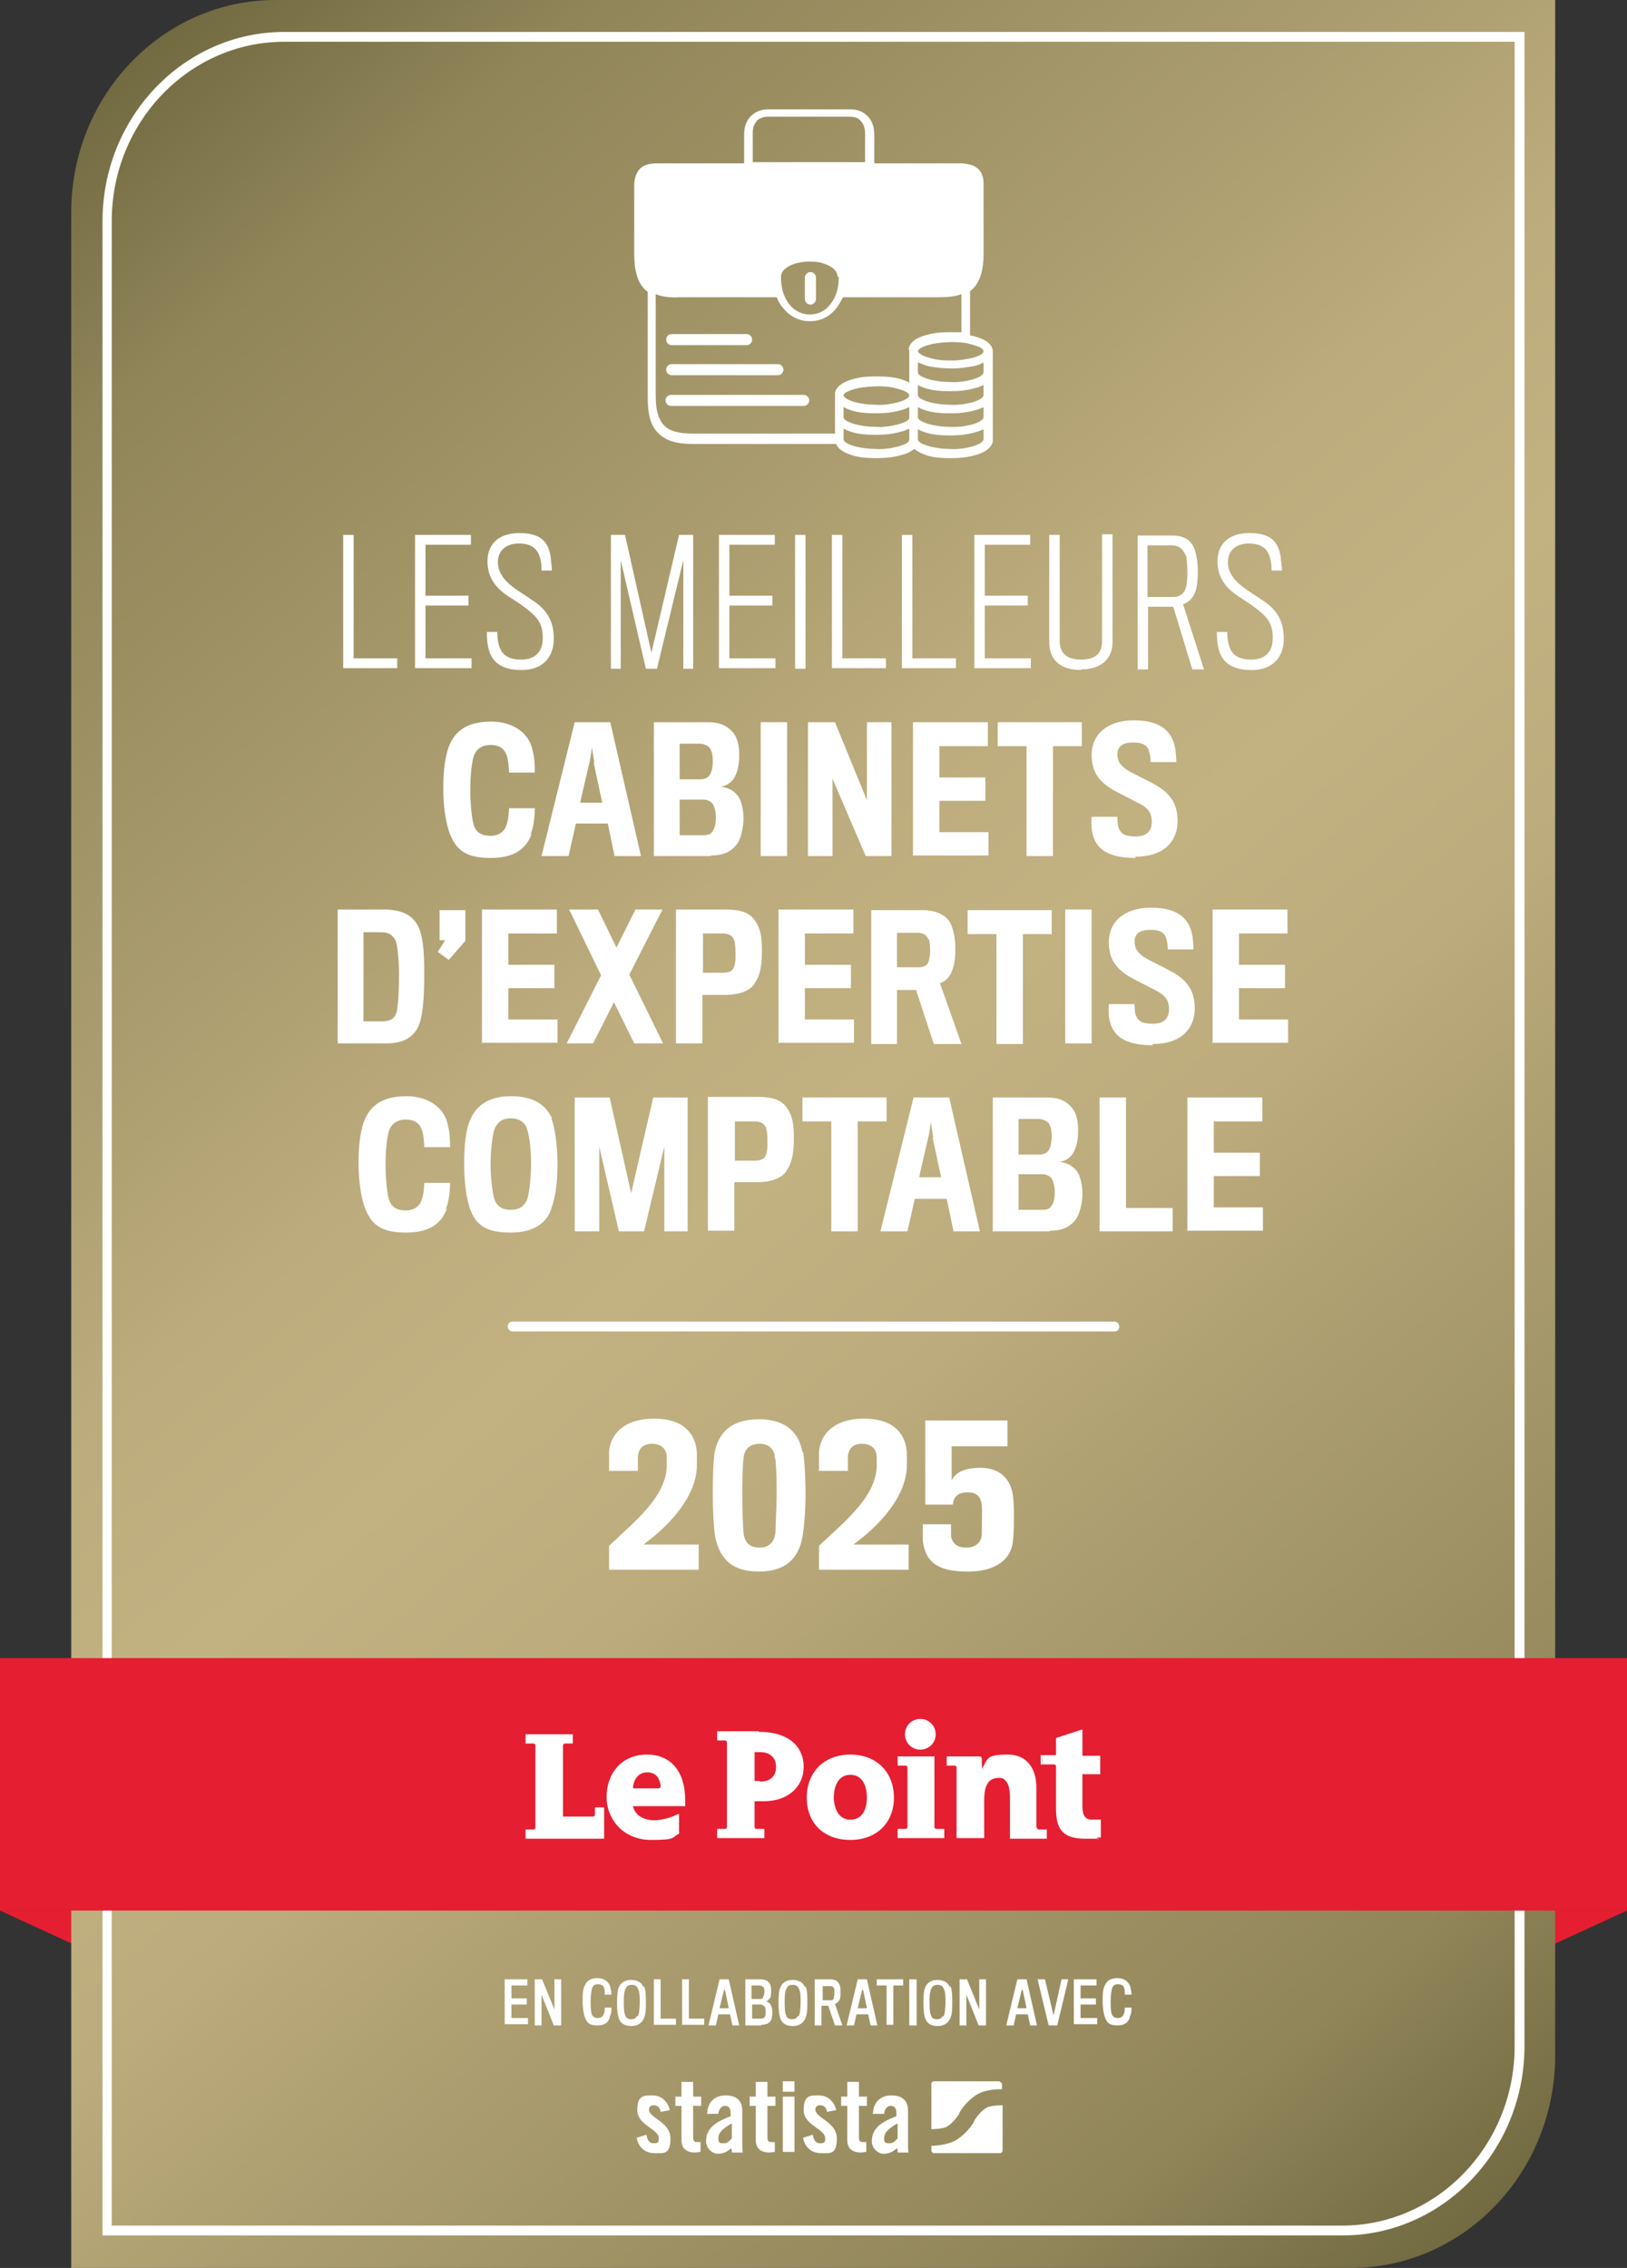 <?xml version="1.0" encoding="UTF-8"?>
<svg id="Layer_1" xmlns="http://www.w3.org/2000/svg" xmlns:xlink="http://www.w3.org/1999/xlink" version="1.1" viewBox="0 0 265 369.3">
  <rect x="0" y="0" width="265" height="369.3" fill="#333333" stroke="none"/>
  <!-- Generator: Adobe Illustrator 29.1.0, SVG Export Plug-In . SVG Version: 2.1.0 Build 142)  -->
  <defs>
    <style>
      .st0 {
        fill: none;
      }

      .st1 {
        fill: #e51e31;
      }

      .st2 {
        fill: #fff;
      }

      .st3 {
        fill: url(#Unbenannter_Verlauf_67);
      }
    </style>
    <linearGradient id="Unbenannter_Verlauf_67" data-name="Unbenannter Verlauf 67" x1=".5" y1="27.4" x2="264.4" y2="341.9" gradientUnits="userSpaceOnUse">
      <stop offset="0" stop-color="#726a41"/>
      <stop offset=".1" stop-color="#908559"/>
      <stop offset=".3" stop-color="#ab9d6f"/>
      <stop offset=".4" stop-color="#bcab7c"/>
      <stop offset=".5" stop-color="#c2b181"/>
      <stop offset=".6" stop-color="#bcab7c"/>
      <stop offset=".7" stop-color="#ab9d6f"/>
      <stop offset=".9" stop-color="#908559"/>
      <stop offset="1" stop-color="#726a41"/>
    </linearGradient>
  </defs>
  <polygon class="st1" points="265 311.1 251.3 317.4 251.3 311.1 265 311.1"/>
  <polygon class="st1" points="0 311.1 13.7 317.4 13.7 311.1 0 311.1"/>
  <path class="st3" d="M253.3,0v334.7c0,19.1-14.9,34.6-33.3,34.6H11.6V34.6C11.6,15.5,26.5,0,44.9,0h208.4Z"/>
  <path class="st2" d="M218.7,364H16.7V36c0-17,13.3-30.8,29.6-30.8h202v328c0,17-13.3,30.8-29.6,30.8ZM18.2,362.4h200.4c15.5,0,28.1-13.1,28.1-29.2V6.8H46.3c-15.5,0-28.1,13.1-28.1,29.2v326.4Z"/>
  <g>
    <path class="st2" d="M55.9,108.9v-21.8h1.7v20.1h7.1v1.6h-8.8Z"/>
    <path class="st2" d="M67.6,108.9v-21.8h9.1v1.6h-7.4v8.3h7v1.6h-7v8.6h7.5v1.6h-9.2Z"/>
    <path class="st2" d="M84.9,109.1c-3.1,0-4.9-1.2-5.4-3.8-.2-.9-.2-2-.2-2.4h1.7c0,.3,0,1.2.2,1.9.4,1.9,1.7,2.6,3.7,2.6s3.5-1,3.5-3.5-.9-3.5-3.2-5.2c-.4-.3-1.6-1.1-2.1-1.4-2.4-1.5-3.7-3.3-3.7-5.9s1.6-4.6,5.2-4.6,4.7,1.5,5.1,3.9c0,.5.2,1.6.2,2.2h-1.7c0-.5,0-1.2-.2-1.9-.4-1.7-1.5-2.5-3.5-2.5s-3.4,1.1-3.4,3,1.2,3.3,3.3,4.7c.8.5,1.8,1.2,2.1,1.4,2.4,1.5,3.7,3.3,3.7,6.4s-1.9,5.1-5.2,5.1Z"/>
    <path class="st2" d="M111.3,108.9v-17.7l-4.3,17.7h-1.8l-4.1-17.7v17.7h-1.6v-21.8h2.3l4.3,19.2,4.5-19.2h2.3v21.8h-1.6Z"/>
    <path class="st2" d="M117.1,108.9v-21.8h9.1v1.6h-7.4v8.3h7v1.6h-7v8.6h7.5v1.6h-9.2Z"/>
    <path class="st2" d="M129.5,108.9v-21.8h1.7v21.8h-1.7Z"/>
    <path class="st2" d="M135.5,108.9v-21.8h1.7v20.1h7.1v1.6h-8.8Z"/>
    <path class="st2" d="M146.9,108.9v-21.8h1.7v20.1h7.1v1.6h-8.8Z"/>
    <path class="st2" d="M158.7,108.9v-21.8h9.1v1.6h-7.4v8.3h7v1.6h-7v8.6h7.5v1.6h-9.2Z"/>
    <path class="st2" d="M176.1,109.1c-3.1,0-5.2-1.4-5.2-4.5v-17.5h1.7v17.3c0,2,1.2,3,3.5,3s3.4-1,3.4-3v-17.4h1.7v17.6c0,2.8-2,4.4-5.1,4.4Z"/>
    <path class="st2" d="M194.6,96.6c-.4.9-1.1,1.5-1.9,1.8l3.4,10.6h-1.9l-3.1-10.2h-4.1v10.2h-1.7v-21.8h5.6c2.3,0,3.3,1,3.8,2.6.2.9.4,1.8.4,3.3s-.2,2.9-.5,3.5ZM193.1,90.4c-.4-.9-.9-1.6-2.4-1.6h-3.8v8.4s4.1,0,4.3,0c.9,0,1.5-.5,1.8-1.1.3-.5.4-1.9.4-2.7s-.1-2.5-.2-2.9Z"/>
    <path class="st2" d="M203.8,109.1c-3.1,0-4.9-1.2-5.4-3.8-.2-.9-.2-2-.2-2.4h1.7c0,.3,0,1.2.2,1.9.4,1.9,1.7,2.6,3.7,2.6s3.5-1,3.5-3.5-.9-3.5-3.2-5.2c-.4-.3-1.6-1.1-2.1-1.4-2.4-1.5-3.7-3.3-3.7-5.9s1.6-4.6,5.2-4.6,4.7,1.5,5.1,3.9c0,.5.2,1.6.2,2.2h-1.7c0-.5,0-1.2-.2-1.9-.4-1.7-1.5-2.5-3.5-2.5s-3.4,1.1-3.4,3,1.2,3.3,3.3,4.7c.8.5,1.8,1.2,2.1,1.4,2.4,1.5,3.7,3.3,3.7,6.4s-1.9,5.1-5.2,5.1Z"/>
    <path class="st2" d="M86.6,135.8c-1,2.6-3,3.9-6.7,3.9s-5.2-1.1-6.2-3c-1-1.8-1.5-5.1-1.5-8.2s.3-5.8,1.2-7.6c1.1-2.2,3.1-3.4,6.6-3.4s6.1,1.8,6.7,4.5c.4,1.5.4,2.7.4,3.8h-4.2c0-.6-.1-2.3-.5-3.1-.4-.9-1.2-1.4-2.5-1.4s-2.2.6-2.6,1.5c-.5,1-.7,3.8-.7,5.8s.2,5,.7,6.1,1.5,1.4,2.6,1.4,2.1-.5,2.5-1.5c.4-1,.5-2.2.5-3h4.2c0,1.4-.2,3.2-.7,4.3Z"/>
    <path class="st2" d="M92.5,139.4h-4.3l5.4-21.8h5.8l5,21.8h-4.3l-1.1-5.3h-5.2l-1.2,5.3ZM96.8,124.2c-.1-.7-.4-2.5-.4-2.5,0,0-.2,1.8-.4,2.5-.2.9-1,4.2-1.5,6.5h3.6c-.5-2.2-1.2-5.6-1.4-6.5Z"/>
    <path class="st2" d="M115.8,139.4h-9.3v-21.8h8.8c2,0,3.2.6,4.1,1.7.7.8,1,2.1,1,3.6s-.2,2.8-.9,3.9c-.6.8-1.3,1.2-2.2,1.3,1.1.1,2.1.5,2.9,1.5.6.8.9,2.4.9,3.8s-.5,3.4-1.1,4.1c-1,1.2-2.1,1.8-4.2,1.8ZM115.6,121.8c-.3-.4-1-.7-1.7-.7h-3.2v5.8h3.5c.4,0,1.1-.2,1.4-.7.3-.4.5-1.3.5-2.3s-.2-1.7-.5-2.1ZM116.6,133.1c0-.8-.2-1.7-.5-2.2-.4-.5-1-.7-1.6-.7h-3.8v5.8h3.8c.7,0,1.3-.1,1.6-.7.4-.5.5-1.5.5-2.2Z"/>
    <path class="st2" d="M123.9,139.4v-21.8h4.3v21.8h-4.3Z"/>
    <path class="st2" d="M141,139.4l-5.4-12.6v12.6h-4v-21.8h4.4l5.2,12.7v-12.7h4v21.8h-4.3Z"/>
    <path class="st2" d="M148.7,139.4v-21.8h12.2v3.9h-7.9v5.1h7.5v3.8h-7.5v5.1h8v3.8h-12.2Z"/>
    <path class="st2" d="M171.5,121.5v17.9h-4.3v-17.9h-4.7v-3.9h13.7v3.9h-4.7Z"/>
    <path class="st2" d="M185,139.7c-4.6,0-6.6-1.5-7.1-4.2-.2-.8-.1-2.2-.1-2.5h4.2c0,.2,0,1.4.2,1.8.4,1.1,1.2,1.4,2.8,1.4s2.6-.7,2.6-2.4-.9-2.4-2.3-3.1c-1-.5-2.1-1.1-3.1-1.6-2.8-1.4-4.4-3-4.4-6.2s2.4-5.6,6.9-5.6,6.2,1.9,6.7,4.5c.1.6.2,1.7.2,2.3h-4.2c0-.2,0-1-.2-1.6-.2-1-.9-1.6-2.6-1.6s-2.6.6-2.6,1.9.6,2.2,2.9,3.3c.8.4,2.2,1.1,3.1,1.6,2.2,1.2,3.8,2.8,3.8,6s-2.1,5.8-6.9,5.8Z"/>
    <path class="st2" d="M62.8,169.9h-7.8v-21.8h7.4c2.7,0,4.4.7,5.4,2.2,1.1,1.6,1.3,4.5,1.3,8.3s-.2,7.4-1.2,9c-.9,1.4-2.3,2.3-5,2.3ZM65,158.6c0-1.6-.2-4.7-.6-5.5-.5-.9-1.1-1.3-2.3-1.3h-2.9v14.5h3c1.2,0,1.9-.3,2.3-1.2.4-.9.5-4.9.5-6.6Z"/>
    <path class="st2" d="M71.4,148.2h4.4v5l-2.7,3.1-1.8-1.3,1.2-1.9h-.1c0,0-.8,0-.8,0v-4.9Z"/>
    <path class="st2" d="M78.5,169.9v-21.8h12.2v3.9h-7.9v5.1h7.5v3.8h-7.5v5.1h8v3.8h-12.2Z"/>
    <path class="st2" d="M96.7,169.9h-4.4l5.6-11.1-5.2-10.7h4.7l3,6.2,3.1-6.2h4.4l-5.4,10.6,5.5,11.2h-4.7l-3.3-6.7-3.4,6.7Z"/>
    <path class="st2" d="M122.9,160.2c-.9,1.2-2.4,1.7-4.4,1.8-.6,0-4.1,0-4.1,0v7.9h-4.3v-21.8h7.8c2.1,0,3.9.2,5,1.7,1,1.4,1.2,2.7,1.2,5.2s-.4,4.1-1.2,5.1ZM119.5,152.9c-.3-.6-.9-.9-1.8-.9h-3.2v6.4h3.1c1.2,0,1.8-.3,2-1.1.2-.7.2-1,.2-2.1s-.1-1.9-.3-2.3Z"/>
    <path class="st2" d="M126.8,169.9v-21.8h12.2v3.9h-7.9v5.1h7.5v3.8h-7.5v5.1h8v3.8h-12.2Z"/>
    <path class="st2" d="M155,158.3c-.5,1-1.2,1.6-1.9,1.8l3.5,9.9h-4.5l-2.9-8.8h-3.1v8.8h-4.2v-21.8h8.4c2.1,0,3.8.8,4.5,2.1.5,1.1.8,2.4.8,4.2s-.2,2.9-.6,3.7ZM151.2,153c-.2-.7-.8-1.1-1.7-1.1h-3.4v5.6h3.6c.7,0,1.3-.3,1.5-.8s.3-1.3.3-1.9-.1-1.5-.2-1.9Z"/>
    <path class="st2" d="M166.6,152.1v17.9h-4.3v-17.9h-4.7v-3.9h13.7v3.9h-4.7Z"/>
    <path class="st2" d="M173.5,169.9v-21.8h4.3v21.8h-4.3Z"/>
    <path class="st2" d="M187.8,170.2c-4.6,0-6.6-1.5-7.1-4.2-.2-.8-.1-2.2-.1-2.5h4.2c0,.2,0,1.4.2,1.8.4,1.1,1.2,1.4,2.8,1.4s2.6-.7,2.6-2.4-.9-2.4-2.3-3.1c-1-.5-2.1-1.1-3.1-1.6-2.8-1.4-4.4-3-4.4-6.2s2.4-5.6,6.9-5.6,6.2,1.9,6.7,4.5c.1.6.2,1.7.2,2.3h-4.2c0-.2,0-1-.2-1.6-.2-1-.9-1.6-2.6-1.6s-2.6.6-2.6,1.9.6,2.2,2.9,3.3c.8.4,2.2,1.1,3.1,1.6,2.2,1.2,3.8,2.8,3.8,6s-2.1,5.8-6.9,5.8Z"/>
    <path class="st2" d="M197.5,169.9v-21.8h12.2v3.9h-7.9v5.1h7.5v3.8h-7.5v5.1h8v3.8h-12.2Z"/>
    <path class="st2" d="M72.8,196.8c-1,2.6-3,3.9-6.7,3.9s-5.2-1.1-6.2-3c-1-1.8-1.5-5.1-1.5-8.2s.3-5.8,1.2-7.6c1.1-2.2,3.1-3.4,6.6-3.4s6.1,1.8,6.7,4.5c.4,1.5.4,2.7.4,3.8h-4.2c0-.6-.1-2.3-.5-3.1-.4-.9-1.2-1.4-2.5-1.4s-2.2.6-2.6,1.5c-.5,1-.7,3.8-.7,5.8s.2,5,.7,6.1,1.5,1.4,2.6,1.4,2.1-.5,2.5-1.5c.4-1,.5-2.2.5-3h4.2c0,1.4-.2,3.2-.7,4.3Z"/>
    <path class="st2" d="M89.8,182.1c.6,1.5,1,4.5,1,7.3s-.2,5.2-1.1,7.7c-.8,2.1-2.8,3.6-6.5,3.6s-5.5-1-6.5-3.5c-.8-1.9-1.1-5-1.1-7.7s.2-5.6,1.1-7.4c.9-2,2.8-3.6,6.5-3.6s5.7,1.4,6.7,3.6ZM85.7,195.7c.5-.9.8-4.1.8-6.1s-.2-4.5-.7-5.9c-.3-.9-1.2-1.6-2.6-1.6s-2.1.6-2.6,1.6c-.4.9-.7,3.9-.7,5.9s.3,5.1.8,6.1c.5.8,1.1,1.3,2.5,1.3s2.1-.6,2.5-1.4Z"/>
    <path class="st2" d="M108.2,200.5v-13.8s-3.3,13.8-3.3,13.8h-4.1l-3.2-13.8v13.8s-4,0-4,0v-21.8h5.7l3.5,15.6,3.6-15.6h5.6v21.8h-3.9Z"/>
    <path class="st2" d="M128.1,190.7c-.9,1.2-2.4,1.7-4.4,1.8-.6,0-4.1,0-4.1,0v7.9h-4.3v-21.8h7.8c2.1,0,3.9.2,5,1.7,1,1.4,1.2,2.7,1.2,5.2s-.4,4.1-1.2,5.1ZM124.7,183.5c-.3-.6-.9-.9-1.8-.9h-3.2v6.4h3.1c1.2,0,1.8-.3,2-1.1.2-.7.2-1,.2-2.1s-.1-1.9-.3-2.3Z"/>
    <path class="st2" d="M139.7,182.6v17.9h-4.3v-17.9h-4.7v-3.9h13.7v3.9h-4.7Z"/>
    <path class="st2" d="M147.7,200.5h-4.3l5.4-21.8h5.8l5,21.8h-4.3l-1.1-5.3h-5.2l-1.2,5.3ZM152,185.2c-.1-.7-.4-2.5-.4-2.5,0,0-.2,1.8-.4,2.5-.2.9-1,4.2-1.5,6.5h3.6c-.5-2.2-1.2-5.6-1.4-6.5Z"/>
    <path class="st2" d="M171,200.5h-9.3v-21.8h8.8c2,0,3.2.6,4.1,1.7.7.8,1,2.1,1,3.6s-.2,2.8-.9,3.9c-.6.8-1.3,1.2-2.2,1.3,1.1.1,2.1.5,2.9,1.5.6.8.9,2.4.9,3.8s-.5,3.4-1.1,4.1c-1,1.2-2.1,1.8-4.2,1.8ZM170.8,182.9c-.3-.4-1-.7-1.7-.7h-3.2v5.8h3.5c.4,0,1.1-.2,1.4-.7.3-.4.5-1.3.5-2.3s-.2-1.7-.5-2.1ZM171.8,194.1c0-.8-.2-1.7-.5-2.2-.4-.5-1-.7-1.6-.7h-3.8v5.8h3.8c.7,0,1.3-.1,1.6-.7.4-.5.5-1.5.5-2.2Z"/>
    <path class="st2" d="M179.1,200.5v-21.8h4.3v18h7.6v3.8h-11.9Z"/>
    <path class="st2" d="M193.4,200.5v-21.8h12.2v3.9h-7.9v5.1h7.5v3.8h-7.5v5.1h8v3.8h-12.2Z"/>
  </g>
  <path class="st2" d="M181.5,216.8h-98c-.4,0-.8-.3-.8-.8s.3-.8.8-.8h98c.4,0,.8.3.8.8s-.3.8-.8.8Z"/>
  <g>
    <path class="st2" d="M99.2,255.6v-3.9c4-3.8,9.3-7.9,9.4-13,0-.4,0-1,0-1.3,0-1.5-.9-2.3-2.4-2.3s-2.2.8-2.3,2.1v2.3h-4.7c0-.6,0-2.5,0-3.1.2-2.8,2.4-5.4,7.3-5.4s6.8,2.5,7,5.5c0,.4,0,2,0,2.5-.3,5.2-5,9.8-8.7,12.5h9v4.1h-14.7Z"/>
    <path class="st2" d="M130.8,236.4c.3,1.9.4,4.6.4,7s-.2,5.1-.5,6.9c-.7,3.7-3,5.6-7.1,5.6s-6.3-1.8-7.1-5.6c-.3-1.7-.4-4.9-.4-6.8s0-5,.3-7c.6-3.1,2.6-5.4,7.2-5.4s6.6,2.4,7.1,5.4ZM126.2,237.5c0-1.5-.9-2.4-2.5-2.4s-2.5.9-2.6,2.4c-.2,2-.2,4.5-.2,5.9,0,2.1.1,5.1.2,6.2.2,1.6,1,2.4,2.6,2.4s2.4-.9,2.6-2.4c0-.9.2-4.5.2-6.2s0-3.6-.2-5.9Z"/>
    <path class="st2" d="M133.4,255.6v-3.9c4-3.8,9.3-7.9,9.4-13,0-.4,0-1,0-1.3,0-1.5-.9-2.3-2.4-2.3s-2.2.8-2.3,2.1v2.3h-4.7c0-.6,0-2.5,0-3.1.2-2.8,2.4-5.4,7.3-5.4s6.8,2.5,7,5.5c0,.4,0,2,0,2.5-.3,5.2-5,9.8-8.7,12.5h9v4.1h-14.7Z"/>
    <path class="st2" d="M157.6,255.9c-4.7,0-6.9-1.4-7.3-5.1,0-.8,0-1.8,0-2.6h4.6c0,.3,0,1.2,0,1.9.2,1.3,1.1,1.9,2.5,1.9s2.4-.8,2.5-2c0-1.2.1-3.7,0-5-.2-1.4-.9-2-2.3-2s-2.3.6-2.4,2h-4.5v-13.7h13.4v4.2h-9.1v5.6c.7-1.6,2.6-2.1,4.7-2.1,3.1,0,5,1.8,5.3,4.7.2,1.4.2,5.4,0,7.1-.2,3-2.7,5.1-7.3,5.1Z"/>
  </g>
  <g>
    <rect class="st1" y="270" width="265" height="41.1"/>
    <g>
      <path id="path3352" class="st2" d="M179.3,296.3c-.1,0-.4,0-.4,0-.3,0-.7,0-1,0-1.1,0-1.6-.6-1.6-2.2v-5.2h2.9v-3h-2.9v-4.3l-4.3,1.4v2.8h-2.5v1.5h2.2c.1,0,.3.1.3.3v6.8c0,3,.7,5,4.7,5s1.5,0,2.1-.2c0,0,.3,0,.5,0v-3h0"/>
      <path id="path3354" class="st2" d="M138.5,285.7c-4.2,0-7.1,2.8-7.1,7s2.8,6.9,7.1,6.9,7.1-2.8,7.1-6.9-2.8-7-7.1-7ZM138.5,296.3c-2.4,0-2.7-2.8-2.7-3.6s.2-3.7,2.7-3.7,2.7,2.8,2.7,3.7-.2,3.6-2.7,3.6"/>
      <path id="path3356" class="st2" d="M149.9,284.9c1.4,0,2.5-1.1,2.5-2.5s-1.1-2.5-2.5-2.5-2.5,1.1-2.5,2.5,1.1,2.5,2.5,2.5"/>
      <path id="path3358" class="st2" d="M152.5,297.8c-.1,0-.3-.1-.3-.3v-11.5h-6v1.5h1.3c.1,0,.3.1.3.3v9.7h0c0,.1-.1.3-.3.3h-1.3v1.5h7.6v-1.5h-1.3"/>
      <path id="path3360" class="st2" d="M168.8,297.5v-6.5c0-2.6-1.2-5.3-4.7-5.3s-3.2.7-4.1,2.2v.2c-.1,0-.1-1.8-.1-1.8h0c0-.1-.1-.3-.3-.3h-5.4s0,1.5,0,1.5h1.3c.1,0,.3.1.3.3v11.5h4.5v-6.1c0-2.7.8-3.7,2.4-3.7.3,0,.8,0,1.2.6.4.5.6,1.3.6,2.6v6.7h6s0-1.5,0-1.5h-1.3c-.1,0-.3-.1-.3-.3"/>
      <path id="path3362" class="st2" d="M105.4,285.7c-4.2,0-6.6,3.1-6.6,6.9s2.9,7,7.2,7,3.3-.4,4.6-1c0,0,0,0,0,0v-3.2c0,0-.2,0-.2,0-1.5.8-3.2,1-3.8,1-1.9,0-3.2-.9-3.5-2.3h0c0,0,8.3,0,8.5,0v-1c0-4.7-2.4-7.4-6.2-7.4ZM103.1,291.2h0c0-1,.6-2.6,2.3-2.6s2.1,1.3,2.2,2.2h0c0,.2-.1.4-.3.4h-4.2"/>
      <path id="path3364" class="st2" d="M123.6,281.9h-6.8v1.5h1.3c.1,0,.3.1.3.3v13.8c0,.1-.1.3-.3.3h-1.3v1.5h7.7v-1.5h-1.3c-.1,0-.3-.1-.3-.3h0v-4.2h1.5c4,0,6.5-2.4,6.5-5.6s-2.3-5.7-7.3-5.7h0ZM123.8,290h-.9v-4.7h.9c1.6,0,2.6.9,2.6,2.4s-.9,2.4-2.6,2.4"/>
      <path id="path3366" class="st2" d="M96.9,295.5h0c0,.1-.1.3-.3.3h0s-4.9,0-4.9,0v-11.6c0-.1.1-.3.3-.3h1.3v-1.5h-7.7s0,1.5,0,1.5h1.3c.1,0,.3.1.3.3v13.4c0,.1-.1.3-.3.3h0s-1.3,0-1.3,0v1.5h12.8v-5.1h-1.5v1.3"/>
    </g>
  </g>
  <g>
    <g>
      <path class="st2" d="M82.2,329.8v-7.5h3.7v1h-2.6v2.1h2.5v1h-2.5v2.2h2.7v1h-3.8Z"/>
      <path class="st2" d="M90.2,329.8l-2-5v5h-1.1v-7.5h1.2l2,4.9v-4.9h1.1v7.5h-1.2Z"/>
      <path class="st2" d="M99.3,328.6c-.3.8-.9,1.2-2,1.2s-1.6-.3-1.9-1c-.3-.6-.5-1.7-.5-2.9s0-2,.4-2.7c.3-.7,1-1.1,2-1.1s1.8.5,2.1,1.4c.1.4.2.9.2,1.3h-1.1c0-.4,0-.8-.1-1.1-.1-.4-.5-.6-1-.6s-.8.2-.9.5c-.2.4-.3,1.5-.3,2.2s0,1.8.2,2.2c.2.5.6.6,1,.6s.8-.2.9-.6c.2-.3.2-.8.2-1.1h1.1c0,.4,0,1-.3,1.5Z"/>
      <path class="st2" d="M104.9,323.4c.3.7.3,1.6.3,2.6s0,2.1-.4,2.8c-.3.6-.9,1.1-2,1.1s-1.7-.5-1.9-1c-.3-.6-.4-1.6-.4-2.8s.1-2.1.3-2.5c.3-.7.9-1.2,2-1.2s1.8.5,2,1.2ZM103.9,328.3c.2-.3.3-1.5.3-2.3s0-1.7-.3-2.2c-.2-.4-.4-.6-1-.6s-.8.2-1,.6c-.3.6-.3,1.5-.3,2.2s0,1.8.3,2.3c.1.3.4.5.9.5s.8-.2.9-.5Z"/>
      <path class="st2" d="M106.5,329.8v-7.5h1.1v6.4h2.5v1h-3.7Z"/>
      <path class="st2" d="M111.1,329.8v-7.5h1.1v6.4h2.5v1h-3.7Z"/>
      <path class="st2" d="M116.5,329.8h-1.1l1.8-7.5h1.5l1.7,7.5h-1.1l-.4-1.8h-1.9l-.4,1.8ZM118,324.1c0-.1,0-.7,0-.7,0,0,0,.6-.1.7,0,0-.7,2.9-.7,2.9h1.5l-.6-2.9Z"/>
      <path class="st2" d="M124,329.8h-2.6v-7.5h2.4c.8,0,1.2.2,1.5.6.2.2.3.7.3,1.3s0,1-.3,1.3c-.2.2-.4.4-.6.4.3,0,.6.2.8.5.2.3.3.8.3,1.3s-.1,1.1-.3,1.4c-.2.3-.7.6-1.5.6ZM124.3,323.6c-.1-.2-.3-.3-.7-.3h-1.2v2.2h1.3c.2,0,.5,0,.6-.3.1-.2.2-.5.2-.9s0-.6-.2-.8ZM124.7,327.6c0-.3,0-.7-.2-.9-.2-.2-.5-.3-.7-.3h-1.3v2.3h1.2c.4,0,.6,0,.8-.2.2-.2.2-.6.2-.9Z"/>
      <path class="st2" d="M131.2,323.4c.3.7.3,1.6.3,2.6s0,2.1-.4,2.8c-.3.6-.9,1.1-2,1.1s-1.7-.5-1.9-1c-.3-.6-.4-1.6-.4-2.8s.1-2.1.3-2.5c.3-.7.9-1.2,2-1.2s1.8.5,2,1.2ZM130.1,328.3c.2-.3.3-1.5.3-2.3s0-1.7-.3-2.2c-.2-.4-.4-.6-1-.6s-.8.2-1,.6c-.3.6-.3,1.5-.3,2.2s0,1.8.3,2.3c.1.3.4.5.9.5s.8-.2.9-.5Z"/>
      <path class="st2" d="M136.7,325.7c-.2.3-.4.5-.7.6l1.2,3.5h-1.2l-1.1-3.2h-1.1v3.2h-1.1v-7.5h2.6c.7,0,1.2.3,1.4.8.2.4.2.7.2,1.3s0,1-.2,1.3ZM135.8,323.8c0-.3-.3-.4-.6-.4h-1.2v2.3h1.3c.3,0,.4-.1.5-.3,0-.2.1-.5.1-.8s0-.7,0-.8Z"/>
      <path class="st2" d="M139,329.8h-1.1l1.8-7.5h1.5l1.7,7.5h-1.1l-.4-1.8h-1.9l-.4,1.8ZM140.5,324.1c0-.1,0-.7,0-.7,0,0,0,.6-.1.7,0,0-.7,2.9-.7,2.9h1.5l-.6-2.9Z"/>
      <path class="st2" d="M145.5,323.3v6.4h-1.1v-6.4h-1.6v-1h4.3v1h-1.6Z"/>
      <path class="st2" d="M148.1,329.8v-7.5h1.2v7.5h-1.2Z"/>
      <path class="st2" d="M154.8,323.4c.3.7.3,1.6.3,2.6s0,2.1-.4,2.8c-.3.6-.9,1.1-2,1.1s-1.7-.5-1.9-1c-.3-.6-.4-1.6-.4-2.8s.1-2.1.3-2.5c.3-.7.9-1.2,2-1.2s1.8.5,2,1.2ZM153.7,328.3c.2-.3.3-1.5.3-2.3s0-1.7-.3-2.2c-.2-.4-.4-.6-1-.6s-.8.2-1,.6c-.3.6-.3,1.5-.3,2.2s0,1.8.3,2.3c.1.3.4.5.9.5s.8-.2.9-.5Z"/>
      <path class="st2" d="M159.4,329.8l-2-5v5h-1.1v-7.5h1.2l2,4.9v-4.9h1.1v7.5h-1.2Z"/>
      <path class="st2" d="M165,329.8h-1.1l1.8-7.5h1.5l1.7,7.5h-1.1l-.4-1.8h-1.9l-.4,1.8ZM166.5,324.1c0-.1,0-.7,0-.7,0,0,0,.6-.1.7,0,0-.7,2.9-.7,2.9h1.5l-.6-2.9Z"/>
      <path class="st2" d="M172.1,329.8h-1.3l-1.8-7.5h1.2l1.4,5.9,1.3-5.9h1.1l-1.8,7.5Z"/>
      <path class="st2" d="M174.9,329.8v-7.5h3.7v1h-2.6v2.1h2.5v1h-2.5v2.2h2.7v1h-3.8Z"/>
      <path class="st2" d="M184,328.6c-.3.8-.9,1.2-2,1.2s-1.6-.3-1.9-1c-.3-.6-.5-1.7-.5-2.9s0-2,.4-2.7c.3-.7,1-1.1,2-1.1s1.8.5,2.1,1.4c.1.4.2.9.2,1.3h-1.1c0-.4,0-.8-.1-1.1-.1-.4-.5-.6-1-.6s-.8.2-.9.5c-.2.4-.3,1.5-.3,2.2s0,1.8.2,2.2c.2.5.6.6,1,.6s.8-.2.9-.6c.2-.3.2-.8.2-1.1h1.1c0,.4,0,1-.3,1.5Z"/>
    </g>
    <path class="st2" d="M107.6,343.9c-.1-.7-.5-1.1-1.1-1.1s-.8.3-.8.7c0,1.4,3.5,2,3.5,4.7s-1.1,2.4-2.6,2.4-2.6-.9-2.9-2.5l1.6-.5c.1.8.4,1.4,1.2,1.4s.8-.3.8-.8c0-1.6-3.5-2.1-3.5-4.6s1.1-2.4,2.5-2.4,2.5,1,2.8,2.4l-1.6.3ZM110,342.9v-1.5h1v-2.4h1.9v2.4h1.3v1.5h-1.3v5.2c0,.5.2.7.6.7h.6v1.6c-.3,0-.5.1-.9.1-1.4,0-2.2-.7-2.2-2v-5.6h-1ZM115.2,344c.1-1.8,1.3-2.8,3-2.8s2.7.8,2.7,2.5v5.8c0,.3,0,.7.1,1h-1.8c0-.3,0-.5-.1-.7-.7.6-1.3.9-2.2.9s-1.9-.9-1.9-2c0-2,1.3-3.1,4-4.1v-.5c0-.8-.3-1.2-.9-1.2s-1,.5-1.1,1.3h-1.9ZM119.1,345.8c-1.7,1-2.1,1.6-2.1,2.4s.3.8.9.8.9-.4,1.3-.8v-2.4ZM122.1,342.9v-1.5h1v-2.4h1.9v2.4h1.3v1.5h-1.3v5.2c0,.5.2.7.6.7h.6v1.6c-.3,0-.5.1-.9.1-1.4,0-2.2-.7-2.2-2v-5.6h-1ZM127.5,340.6v-1.7h1.9v1.7h-1.9ZM127.5,350.4v-9h1.9v9h-1.9ZM134.7,343.9c-.1-.7-.5-1.1-1.1-1.1s-.8.3-.8.7c0,1.4,3.5,2,3.5,4.7s-1.1,2.4-2.6,2.4-2.6-.9-2.9-2.5l1.6-.5c.1.8.4,1.4,1.2,1.4s.8-.3.8-.8c0-1.6-3.5-2.1-3.5-4.6s1.1-2.4,2.5-2.4,2.5,1,2.8,2.4l-1.6.3ZM137,342.9v-1.5h1v-2.4h1.9v2.4h1.3v1.5h-1.3v5.2c0,.5.2.7.6.7h.6v1.6c-.3,0-.5.1-.9.1-1.4,0-2.2-.7-2.2-2v-5.6h-1ZM142.2,344c.1-1.8,1.3-2.8,3-2.8s2.7.8,2.7,2.5v5.8c0,.3,0,.7.1,1h-1.8c0-.3,0-.5-.1-.7-.7.6-1.3.9-2.2.9s-1.9-.9-1.9-2c0-2,1.3-3.1,4-4.1v-.5c0-.8-.3-1.2-.9-1.2s-1,.5-1.1,1.3h-1.9ZM146.1,345.8c-1.7,1-2.1,1.6-2.1,2.4s.3.8.9.8.9-.4,1.3-.8v-2.4ZM162.9,338.9h-10.8c-.2,0-.4.2-.4.4v7.4s0,0,0,0c0,0,1.8,0,2.5-.4.9-.5,1.6-1.5,1.6-1.5.2-.3.4-.5.4-.6,0,0,.1-.2.1-.2,0,0,0-.1.1-.2,0,0,.2-.3.4-.6,0,0,1.1-1.5,2.6-2.3,1.6-.8,3.8-.7,3.8-.7,0,0,0,0,0,0v-.8c0-.2-.2-.4-.4-.4ZM160.7,343.2c-.9.5-1.6,1.5-1.6,1.5-.2.3-.4.5-.4.6,0,0-.1.2-.1.2,0,0,0,.1-.1.2,0,0-.2.3-.4.6,0,0-1.1,1.5-2.6,2.3-1.6.8-3.6.8-3.8.8v.8c0,.2.2.4.4.4h10.8c.2,0,.4-.2.4-.4v-7.4s0,0-.1,0c0,0-1.8,0-2.5.4Z"/>
  </g>
  <g>
    <path class="st2" d="M109.4,56h12.2c.4,0,.7-.3.7-.7s-.3-.7-.7-.7h-12.2c-.4,0-.7.3-.7.7s.3.7.7.7h0Z"/>
    <path class="st2" d="M121.6,56.2h-12.2c-.5,0-.9-.4-.9-.9s.4-.9.9-.9h12.2c.5,0,.9.4.9.9s-.4.9-.9.9ZM109.4,54.8c-.3,0-.5.2-.5.5s.2.5.5.5h12.2c.3,0,.5-.2.5-.5s-.2-.5-.5-.5h-12.2Z"/>
  </g>
  <g>
    <path class="st2" d="M109.4,60.9h17.3c.4,0,.7-.3.7-.7s-.3-.7-.7-.7h-17.3c-.4,0-.7.3-.7.7s.3.7.7.7h0Z"/>
    <path class="st2" d="M126.7,61.1h-17.3c-.5,0-.9-.4-.9-.9s.4-.9.9-.9h17.3c.5,0,.9.4.9.9s-.4.9-.9.9ZM109.4,59.7c-.3,0-.5.2-.5.5s.2.5.5.5h17.3c.3,0,.5-.2.5-.5s-.2-.5-.5-.5h-17.3Z"/>
  </g>
  <g>
    <path class="st2" d="M132,44.5c-.4,0-.7.3-.7.7v3.5c0,.4.3.7.7.7s.7-.3.7-.7v-3.5c0-.4-.3-.7-.7-.7h0Z"/>
    <path class="st2" d="M132,49.6c-.5,0-.9-.4-.9-.9v-3.5c0-.5.4-.9.9-.9s.9.4.9.9v3.5c0,.5-.4.9-.9.9ZM132,44.7c-.3,0-.5.2-.5.5v3.5c0,.3.2.5.5.5s.5-.2.5-.5v-3.5c0-.3-.2-.5-.5-.5Z"/>
  </g>
  <g>
    <path class="st2" d="M130.9,64.4h-21.6c-.4,0-.7.3-.7.7s.3.7.7.7h21.6c.4,0,.7-.3.7-.7s-.3-.7-.7-.7h0Z"/>
    <path class="st2" d="M130.9,66.1h-21.6c-.5,0-.9-.4-.9-.9s.4-.9.9-.9h21.6c.5,0,.9.4.9.9s-.4.9-.9.9ZM109.4,64.6c-.3,0-.5.2-.5.5s.2.5.5.5h21.6c.3,0,.5-.2.5-.5s-.2-.5-.5-.5h-21.6Z"/>
  </g>
  <path class="st2" d="M160.2,64.4c-.1.4-.8.8-1.8,1.1-1.2.3-2.4.5-3.7.4-1.3,0-2.6-.2-3.6-.5-.9-.3-1.5-.6-1.6-1v-1.7c.4.2.8.4,1.2.5,1.1.4,2.6.5,4,.5,1.4,0,2.7-.1,4.1-.5.5-.1.9-.3,1.4-.5h0v1.7h0ZM160.2,68c-.1.4-.8.8-1.8,1.1-1.2.3-2.4.5-3.7.4-1.3,0-2.6-.2-3.6-.5-.9-.3-1.5-.6-1.6-1v-1.7c.4.2.8.4,1.2.5,1.1.4,2.6.5,4,.5,1.4,0,2.7-.1,4.1-.5.5-.1.9-.3,1.4-.5h0v1.7h0ZM160.2,71.6c-.1.4-.8.8-1.8,1.1-1.2.3-2.4.5-3.7.4-1.3,0-2.6-.2-3.6-.5-.9-.3-1.5-.6-1.6-1v-1.7c.4.2.8.4,1.2.5,1.1.4,2.6.5,4,.5,1.4,0,2.7-.1,4.1-.5.5-.1.9-.3,1.4-.5h0v1.7h0ZM149.5,60.7v-1.7c.7.3,1.4.6,2.1.7,1.2.2,2.4.3,3.6.3,1.2,0,2.3-.2,3.5-.4.5-.1,1-.3,1.5-.6v1.7c-.1.4-.8.8-1.8,1.1-1.2.3-2.4.5-3.7.4-1.3,0-2.6-.2-3.6-.5-.9-.3-1.5-.6-1.6-1h0ZM148.1,57s0,0,0,0v5.3c-.5-.3-1-.4-1.5-.6-1.1-.3-2.3-.4-3.5-.4-1.2,0-2.4,0-3.6.3-1.9.4-3.3,1.2-3.5,2.4,0,0,0,0,0,.1v6.5h-23.1c-2.4,0-3.9-.4-4.8-1.4-.9-1-1.3-2.5-1.3-4.7,0,0,0,0,0-.1v-16.5c1,.4,2.3.6,3.9.5h15.8c.3.7.6,1.3,1.1,1.8,1,1.3,2.6,2.1,4.2,2.1h.2c1.7,0,3.2-.8,4.2-2.1.4-.5.8-1.2,1.1-1.8h0,0s0,0,0,0h15.4c1.6,0,2.8-.1,3.9-.5v6.2c-.5,0-1,0-1.5,0-1.2,0-2.4,0-3.6.3-1.9.4-3.4,1.2-3.5,2.5h0ZM148.1,66.3v1.7c0,.5-.8.8-1.8,1.1-1.2.3-2.4.5-3.7.4-1.3,0-2.6-.2-3.6-.5-.9-.3-1.5-.6-1.6-1v-1.7c.4.2.8.4,1.2.5,1.1.4,2.6.5,4,.5,1.4,0,2.7-.1,4.1-.5.5-.1.9-.3,1.4-.5h0s0,0,0,0c0,0,0,0,0,0h0ZM137.4,64.4h0c0-.5,1.1-.9,2.4-1.2,1.1-.2,2.2-.3,3.3-.3,1.1,0,2.1.1,3.1.4,1.1.3,1.8.6,1.9,1.1,0,.4-.8.8-1.8,1.1-1.2.3-2.4.5-3.7.4-1.3,0-2.6-.2-3.6-.5-.9-.3-1.5-.6-1.6-1h0ZM148.1,71.6c0,.5-.8.8-1.8,1.1-1.2.3-2.4.5-3.7.4-1.3,0-2.6-.2-3.6-.5-.9-.3-1.5-.6-1.6-1h0c0-.1,0-.2,0-.2v-1.6c.4.2.8.4,1.2.5,1.1.4,2.6.5,4,.5,1.4,0,2.7-.1,4.1-.5.5-.1.9-.3,1.4-.5v1.7h0ZM136.6,45.1v.2c0,1.8-.5,3.2-1.4,4.3-.8,1-1.9,1.6-3.2,1.6h-.2c-1.2,0-2.4-.6-3.2-1.6-.8-1-1.4-2.5-1.4-4.3v-.2c0-1.1,1.1-1.8,2.4-2.2.7-.2,1.4-.3,2.1-.3.7,0,1.4,0,2.1.2,1.4.4,2.6,1.1,2.6,2.2h0ZM123.2,19.7c.4-.4,1.1-.7,1.9-.7h13.2c.9,0,1.5.2,1.9.7.4.4.7,1.1.7,2h0v4.7h-18.3v-4.7h0c0-.9.2-1.5.7-2h0ZM158.3,56.1c1.1.3,1.8.6,1.9,1.1,0,.4-.8.8-1.9,1.1-1,.2-2.1.4-3.1.4-1.1,0-2.2,0-3.3-.3-1.3-.3-2.2-.7-2.4-1.2h0c.1-.5,1.1-.9,2.4-1.2,1.1-.2,2.2-.3,3.3-.3,1.1,0,2.1.1,3.1.4h0ZM158.6,54.7c-.2,0-.4,0-.6-.1v-7.2c.2-.1.3-.3.5-.4,1.2-1.3,1.7-3.1,1.7-5.7,0,0,0,0,0-.1v-11.2s0,0,0,0c0-1.2-.3-2-1-2.6-.6-.5-1.4-.7-2.4-.8h-14.4v-4.7h0c0-1.3-.4-2.3-1.1-3-.7-.7-1.6-1.1-2.9-1.1,0,0,0,0,0,0h-13.2c-1.2,0-2.2.4-2.9,1.1-.7.7-1.1,1.7-1.1,3v4.7h0,0s0,0,0,0h-14.1c-1.2,0-2.1.2-2.8.8-.6.6-.9,1.4-1,2.5h0v11.4h0c0,2.7.5,4.6,1.7,5.8.2.2.3.3.5.4v17.2s0,0,0,0c0,2.6.4,4.6,1.7,5.8,1.2,1.3,3.1,1.8,5.8,1.8,0,0,0,0,0,0h23.2c.3.8,1.2,1.4,2.5,1.8,1.1.4,2.6.5,4,.5,1.4,0,2.7-.1,4.1-.5.9-.2,1.6-.6,2.1-1,.5.4,1.1.7,1.9,1,1.1.4,2.6.5,4,.5,1.4,0,2.7-.1,4.1-.5,1.5-.4,2.6-1.2,2.8-2.2,0,0,0,0,0-.1v-14.6s0,0,0-.1c-.1-1.1-1.3-1.9-2.9-2.3h0Z"/>
  <rect class="st0" x="103.3" y="17.6" width="58.3" height="57"/>
</svg>